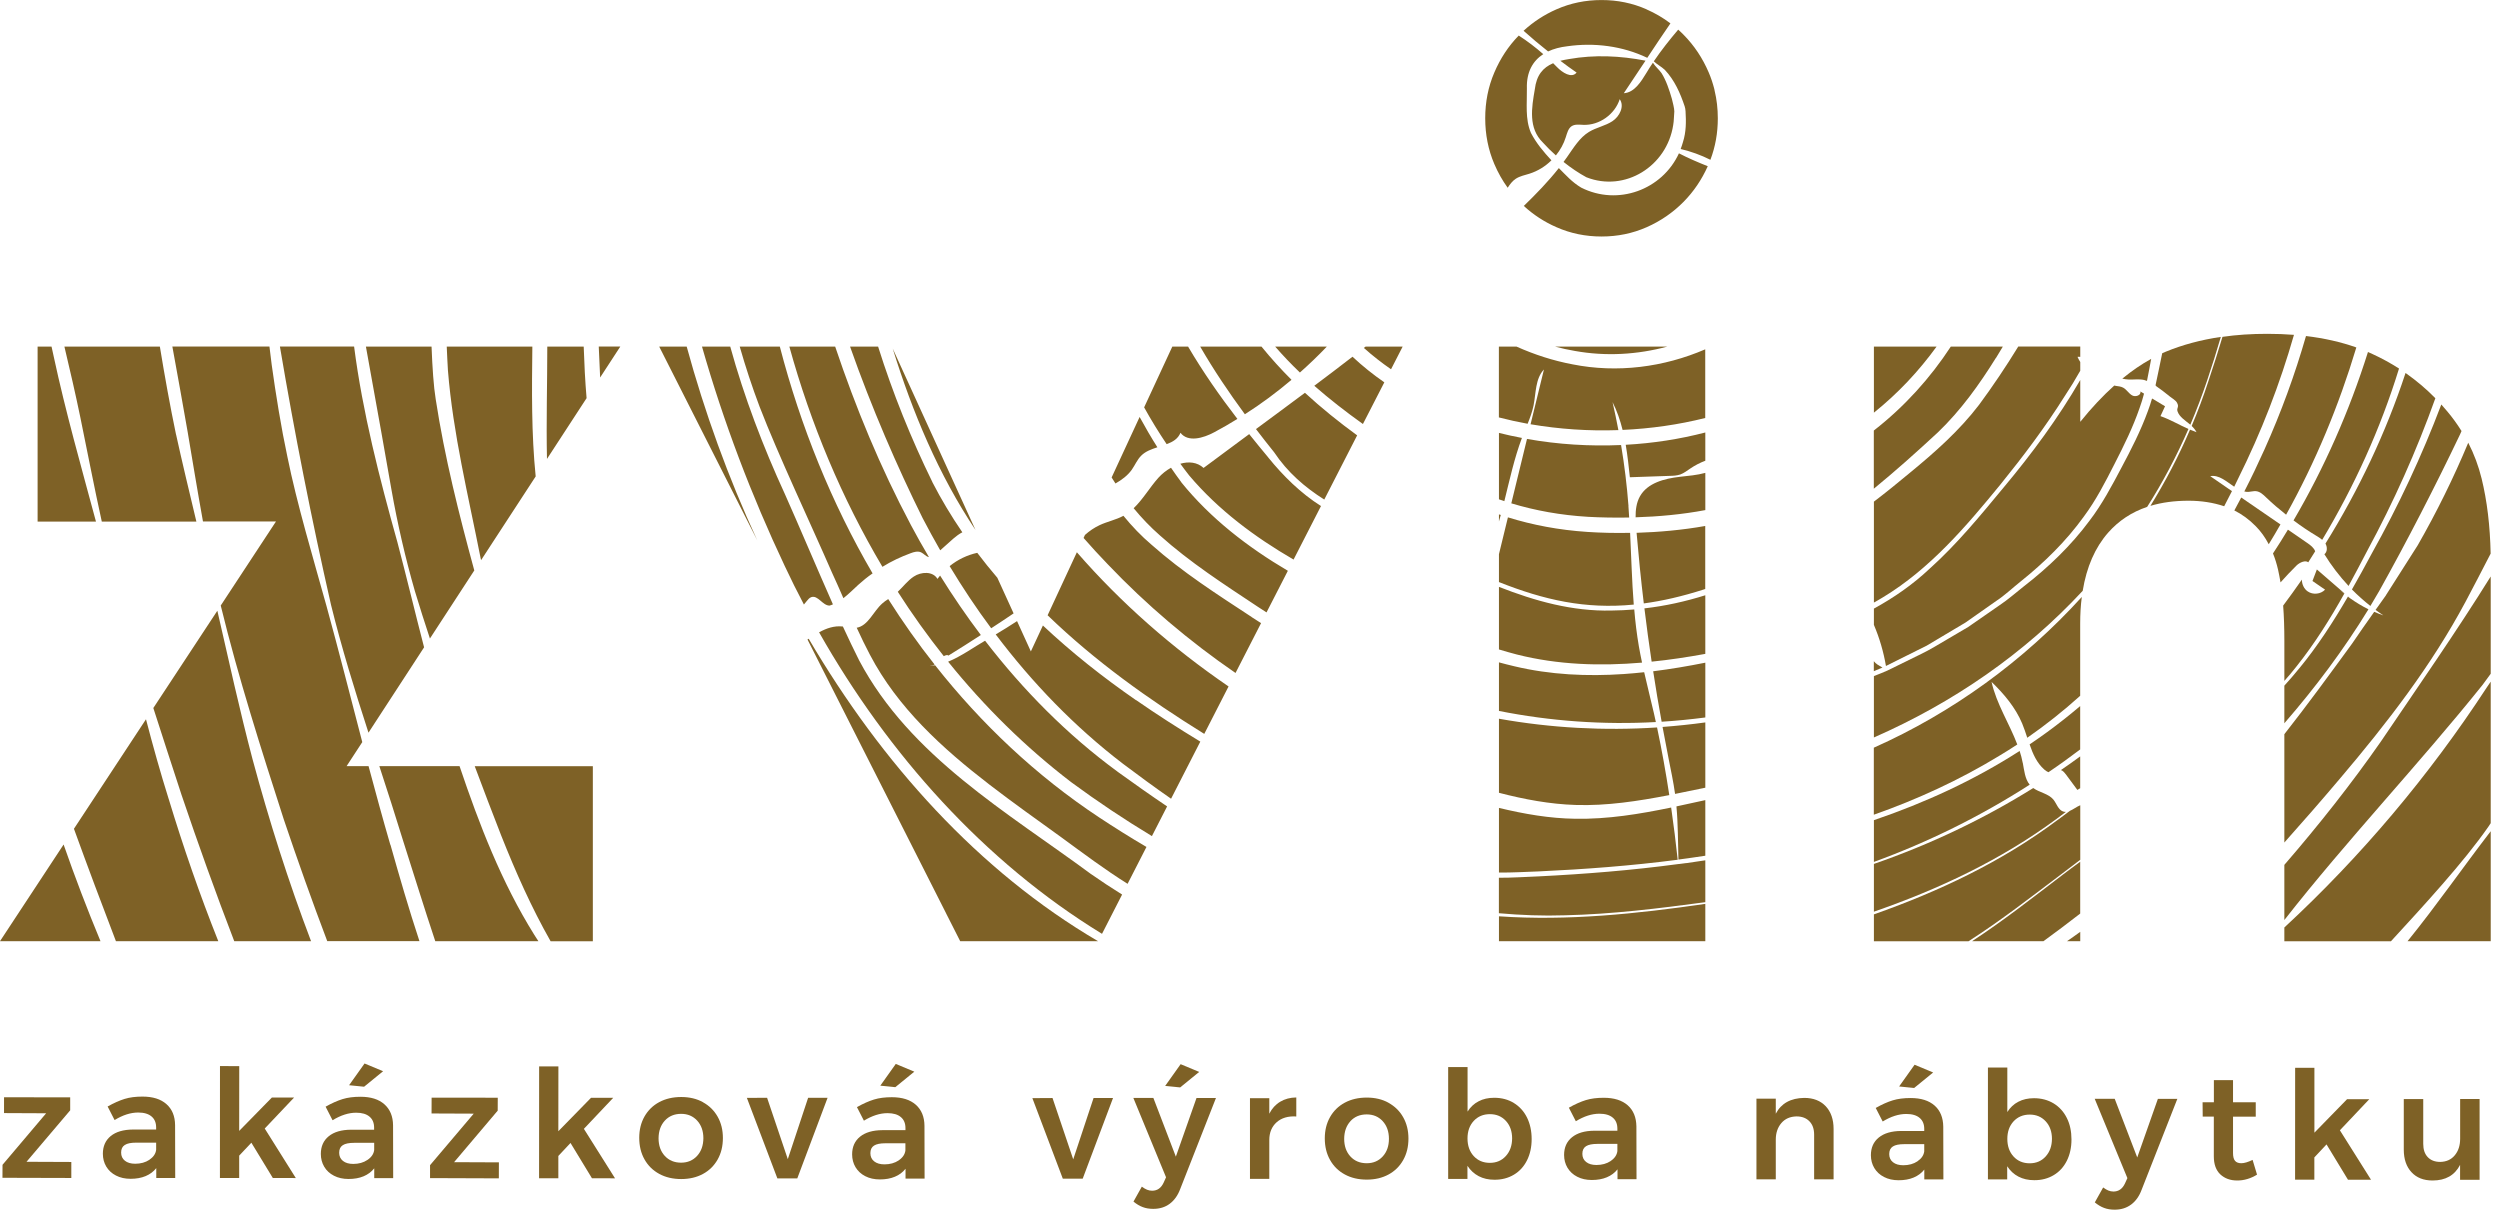 <svg fill="none" height="120" viewBox="0 0 248 120" width="248" xmlns="http://www.w3.org/2000/svg" xmlns:xlink="http://www.w3.org/1999/xlink"><clipPath id="a"><path d="m0 0h247.079v120h-247.079z"/></clipPath><g clip-path="url(#a)" fill="#7e6126"><path d="m52.803 34.38h-8.486c.031.822.075 1.613.118 2.366.504 6.282 2.023 12.427 3.237 18.603.013.075.031.143.05.218l5.417-8.306c-.43-4.252-.38-8.586-.33-12.882m-13.392 19.388c-1.762-6.288-3.455-12.888-4.29-19.388h-7.359c1.451 8.592 3.138 17.128 5.068 25.62 1.058 4.284 2.36 8.492 3.717 12.682l5.516-8.467c-.903-3.48-1.737-6.973-2.652-10.447zm-22.681 25.502c-.822-2.621-1.563-5.267-2.254-7.919l-7.147 10.864c1.351 3.729 2.746 7.446 4.165 11.151h10.155c-1.843-4.626-3.474-9.339-4.918-14.102m21.984 4.539c-.753-2.59-1.463-5.192-2.16-7.801h-2.179l1.556-2.385c-1.177-4.501-2.316-9.015-3.549-13.498-1.289-4.645-2.939-10.148-3.885-14.837-.598-2.789-1.158-6.245-1.55-9.09-.081-.604-.156-1.214-.224-1.818h-9.632c.523 2.839 1.027 5.672 1.525 8.511.436 2.584.971 5.846 1.513 8.847h7.241l-5.479 8.337c1.737 7.135 4.028 14.301 6.257 21.224 1.357 4.022 2.789 8.056 4.308 12.066h9.146c-1.046-3.163-1.974-6.369-2.876-9.563m8.361-7.789c.859 2.304 1.737 4.601 2.627 6.88 1.426 3.592 2.995 7.135 4.9 10.485h4.19v-17.364h-11.723zm5.909 16.729c-3.244-5.199-5.46-10.939-7.415-16.735h-7.957c.803 2.459 1.6 4.931 2.36 7.409 1.058 3.312 2.086 6.649 3.188 9.955h10.229c-.143-.205-.274-.417-.405-.629zm-27.942-17.389c-1.289-4.894-2.372-9.837-3.499-14.762l-6.351 9.65c.921 2.876 1.862 5.747 2.796 8.611 1.65 4.875 3.387 9.725 5.23 14.519h7.621c-2.248-5.909-4.159-11.948-5.796-18.018zm-18.747 8.424-6.313 9.594h9.968c-1.314-3.163-2.534-6.357-3.661-9.594m-.977-48.395c-.068-.33-.143-.666-.218-.996h-1.382v17.364h5.79c-1.457-5.423-3.02-10.908-4.19-16.368zm12.134 7.745c-.604-2.901-1.127-5.815-1.606-8.741h-9.47c.554 2.335 1.096 4.67 1.581 7.023.71 3.443 1.37 6.905 2.129 10.341h9.383c-.704-2.945-1.463-6.12-2.011-8.623m25.751-3.524c-.205-1.252-.33-3.132-.411-5.217h-6.512c1.071 5.933 2.21 12.253 2.54 14.226.592 3.35 1.382 6.786 2.322 10.043.473 1.569.971 3.132 1.488 4.694l4.402-6.755c-1.525-5.603-2.945-11.232-3.829-16.991zm14.687-5.217h-3.617c0 3.717-.112 7.44-.031 11.145l3.929-6.027c-.143-1.7-.23-3.406-.286-5.118m1.494 0c.037 1.027.087 2.048.137 3.069l1.999-3.069z"/><path d="m92.493 47.822c-2.104-4.296-3.929-8.804-5.386-13.442h-2.783c2.148 6.095 4.682 11.929 7.204 17.022.56 1.071 1.139 2.135 1.743 3.188.436-.392.878-.784 1.314-1.171.255-.224.567-.455.878-.616-1.09-1.594-2.086-3.25-2.976-4.981m-15.129-13.442h-3.978c.573 2.005 1.226 3.991 1.967 5.952 1.868 4.844 5.08 11.63 7.185 16.468.349.753.735 1.625 1.133 2.54.511-.399.99-.878 1.469-1.32.455-.411.928-.797 1.426-1.139-4.072-6.979-7.147-14.6-9.202-22.501zm-9.239 0h-2.727l9.725 19.213c-2.883-6.232-5.224-12.713-6.998-19.213zm10.727 26.573.05.106c-.019-.037-.037-.075-.05-.106zm-.978-11.923c-2.173-4.726-4.041-9.619-5.429-14.65h-2.802c2.136 7.484 4.906 14.78 8.212 21.772.604 1.283 1.233 2.559 1.899 3.817.093-.112.187-.23.28-.342.125-.156.262-.324.455-.392.654-.224 1.115.841 1.806.841.118-.031.23-.075.336-.124-1.662-3.754-3.387-7.851-4.757-10.921zm12.477 3.02c-3.007-5.666-5.454-11.593-7.496-17.669h-4.545c2.111 7.652 5.205 15.054 9.233 21.847.884-.548 1.83-.996 2.802-1.351.33-.125.704-.23 1.027-.087.28.124.479.423.784.473-.629-1.058-1.227-2.129-1.806-3.213zm-1.787-17.47c1.967 6.332 4.551 12.514 8.212 17.993zm10.366 22.719c-.685-.803-1.345-1.619-1.98-2.459-.996.218-1.942.672-2.74 1.32 1.276 2.117 2.646 4.184 4.122 6.164.747-.486 1.482-.971 2.223-1.476l-1.619-3.549zm7.901-2.515-2.902 6.251c4.695 4.539 9.999 8.33 15.54 11.767l2.41-4.707c-5.535-3.785-10.64-8.243-15.048-13.311zm5.871 14.675c-3.232-2.235-6.351-4.694-9.24-7.409l-1.195 2.571-1.37-3.007c-.697.455-1.401.896-2.117 1.32 3.636 4.819 7.845 9.177 12.633 12.838 1.563 1.177 3.15 2.341 4.763 3.462l2.901-5.666c-2.16-1.314-4.29-2.671-6.375-4.122m11.462-8.243c-3.412-2.241-6.843-4.427-9.918-7.16-1.021-.865-1.949-1.837-2.796-2.876-.747.405-1.6.567-2.366.928-.529.249-1.014.579-1.45.971l-.137.299c.766.878 1.563 1.743 2.397 2.609 3.841 4.035 8.1 7.639 12.676 10.784l2.534-4.944c-.318-.199-.629-.405-.94-.604m-11.101-19.861-2.783 6.014c.124.199.255.398.38.598.628-.361 1.201-.778 1.618-1.363.324-.461.542-1.009.941-1.401.417-.423 1.008-.635 1.6-.828-.623-.984-1.208-1.986-1.762-3.007m4.134 6.469c-.349-.467-.691-.946-1.021-1.432-.474.262-.903.61-1.252.996-.859.959-1.531 2.142-2.453 3.02.791.959 1.65 1.862 2.603 2.696 2.982 2.677 6.394 4.875 9.731 7.091.28.181.566.361.847.548l2.116-4.128c-3.947-2.329-7.658-5.174-10.571-8.779m9.314-13.461c.766.884 1.581 1.737 2.453 2.571.928-.822 1.818-1.675 2.671-2.571h-5.13zm-1.364 0h-6.076c1.338 2.316 2.845 4.551 4.433 6.712 1.612-1.027 3.156-2.173 4.626-3.418-1.046-1.046-2.043-2.142-2.976-3.293m4.308 4.582c-.909.679-1.824 1.357-2.733 2.03-.71.523-1.414 1.046-2.123 1.569.591.778 1.189 1.538 1.799 2.297 1.332 1.992 3.051 3.48 4.975 4.694l3.262-6.369c-1.787-1.301-3.536-2.708-5.186-4.227m6.02-4.576c-.056.043-.112.087-.168.131.853.76 1.756 1.469 2.696 2.117l1.152-2.248h-3.674zm-1.295 1.002c-1.251.971-2.521 1.93-3.791 2.883 1.488 1.301 3.094 2.559 4.825 3.792l2.123-4.134c-1.115-.772-2.167-1.613-3.157-2.54zm-8.361 9.987c-.635-.76-1.264-1.532-1.887-2.31-1.506 1.115-3.013 2.235-4.526 3.356-.635-.585-1.482-.654-2.304-.417.281.392.579.778.878 1.164 2.895 3.424 6.506 6.108 10.354 8.343l2.721-5.311c-2.005-1.264-3.748-2.982-5.236-4.819m-7.957-10.995h-1.557l-2.795 6.027c.691 1.245 1.438 2.466 2.235 3.648.61-.224 1.127-.529 1.37-1.127.747.971 2.266.529 3.343-.05.785-.417 1.55-.859 2.304-1.326-1.762-2.291-3.425-4.676-4.894-7.179m-7.004 42.163c-4.981-3.648-9.352-8.075-13.131-12.981-.025.013-.043.025-.068.037-.978.56-2.304 1.513-3.599 2.042 3.592 4.452 7.671 8.486 12.228 11.966 2.571 1.893 5.242 3.68 7.988 5.336l1.507-2.945c-1.663-1.121-3.3-2.279-4.931-3.455m-17.589-19.444c-.093.106-.181.218-.262.33-.442-.778-1.619-.722-2.353-.23-.61.405-1.052 1.009-1.581 1.507 1.413 2.21 2.939 4.34 4.564 6.388.143-.081.361-.168.455-.056 1.077-.666 2.154-1.345 3.219-2.042-1.438-1.905-2.783-3.873-4.041-5.896zm14.98 29.617c-8.306-6.139-17.962-11.674-23.011-21.206-.51-1.009-1.052-2.154-1.613-3.362-.006 0-.025 0-.031 0-.828-.087-1.594.174-2.329.579 6.842 12.072 16.381 22.762 28.067 29.91l1.993-3.897c-1.04-.647-2.067-1.32-3.07-2.023"/><path d="m113.731 84.014-1.874 3.661c-2.254-1.413-4.377-3.007-6.538-4.588-2.415-1.743-4.837-3.462-7.184-5.267-4.638-3.574-9.09-7.608-11.848-12.888-.411-.772-.853-1.687-1.301-2.659 1.145-.205 1.644-1.625 2.534-2.409.181-.168.386-.305.592-.436 1.426 2.248 2.957 4.42 4.601 6.5-.124.056-.268.081-.498.081.181.013.361.013.548-.012 4.582 5.809 10.005 10.939 16.256 15.079 1.544 1.021 3.113 2.005 4.707 2.939"/><path d="m108.917 93.365h-13.666l-1.395-2.752s0 0 0-.006l-13.753-27.17c.037-.025.081-.05.118-.075 7.241 12.34 16.841 23.043 28.702 30.003"/><path d="m161.272 44.124c.181 1.065.299 2.148.411 3.219 1.326-.05 2.646-.093 3.972-.137.343-.006.697-.025 1.027-.137.362-.131.673-.374.997-.592.467-.318.965-.573 1.488-.772v-2.802c-2.528.66-5.187 1.071-7.895 1.22zm-5.28-7.982c-1.923-.361-3.779-.965-5.559-1.762h-1.744v7.029c.94.243 1.893.455 2.852.629.236-.585.454-1.177.585-1.799.249-1.239.168-2.671 1.034-3.586-.442 1.812-.885 3.623-1.327 5.435 2.858.486 5.791.685 8.711.579-.175-.928-.368-1.862-.579-2.777.448.884.759 1.806.996 2.758 2.783-.124 5.547-.517 8.199-1.183v-6.811c-4.121 1.774-8.716 2.378-13.174 1.488m-7.29 14.886v.704c.062-.218.124-.43.18-.647-.062-.019-.124-.037-.18-.056zm0-8.075v6.581c.18.062.354.124.535.18.523-2.111.984-4.24 1.743-6.27-.766-.143-1.525-.311-2.278-.498m13.877 21.156c-.205-1.208-.355-2.422-.454-3.642-.747.062-1.501.1-2.26.106-3.879.093-7.577-.94-11.163-2.347v6.207c.591.18 1.189.349 1.786.504 4.066 1.027 8.25 1.158 12.409.803-.112-.542-.224-1.083-.318-1.631zm-1.027-13.909c-.156-2.023-.398-4.041-.735-6.045-3.1.137-6.251-.056-9.332-.604-.517 2.129-1.04 4.259-1.557 6.388 2.378.716 4.887 1.177 7.633 1.339 1.258.069 2.627.093 4.059.069-.018-.38-.049-.76-.074-1.139m.168 2.659c-1.507.031-2.939-.006-4.252-.093-2.821-.187-5.417-.685-7.87-1.444-.299 1.22-.592 2.441-.89 3.655v2.764c4.488 1.781 8.56 2.702 13.373 2.235-.187-2.36-.243-4.738-.361-7.11m1.419 7.49c.212 1.762.455 3.524.716 5.28 1.781-.18 3.555-.448 5.324-.772v-5.815c-1.962.616-3.973 1.065-6.04 1.301m-.778-7.502c.199 2.335.436 4.676.716 7.011 1.849-.249 3.81-.697 5.946-1.382.05-.019.1-.031.149-.05v-6.251c-2.26.405-4.601.61-6.817.679m1.725 17.9c-.312-1.363-.66-2.715-.966-4.072-.672.075-1.344.131-2.017.18-3.617.249-7.309.081-10.87-.772-.511-.118-1.015-.249-1.519-.386v4.819c5.117 1.021 10.366 1.388 15.565 1.102-.063-.293-.125-.579-.193-.872zm.311 1.407c-5.242.342-10.522.056-15.683-.865v7.347c2.515.654 5.086 1.133 7.614 1.208 3.088.1 6.182-.38 9.283-.978-.343-2.248-.741-4.489-1.214-6.712zm1.401 7.944c-3.132.647-6.282 1.17-9.507 1.114-2.541-.031-5.081-.473-7.577-1.077v6.413c1.307.013 2.608-.069 3.916-.112 4.588-.212 9.214-.56 13.815-1.158-.187-1.725-.398-3.449-.647-5.168m.523-.118c.162 1.75.143 3.511.199 5.267.89-.118 1.774-.243 2.665-.38v-5.516c-.953.212-1.906.423-2.864.623m-17.607 10.902v2.472h20.471v-3.704c-6.78.984-13.642 1.706-20.471 1.233zm18.578-5.28c-.255.031-.504.069-.76.1-.012 0-.031 0-.043 0-4.595.616-9.221.99-13.841 1.22-1.307.05-2.627.143-3.941.137v3.518c2.179.193 4.365.28 6.563.205 4.657-.106 9.289-.679 13.915-1.301v-4.153c-.629.1-1.258.193-1.893.28m-2.347-13.498c.193 1.046.392 2.092.597 3.132.231 1.164.48 2.329.642 3.499 1.002-.199 2.004-.405 3.001-.616v-6.475c-1.407.193-2.821.342-4.24.448m-.934-5.529c.255 1.675.535 3.343.84 5.012 1.451-.093 2.902-.237 4.334-.423v-5.435c-1.713.343-3.437.635-5.174.853m2.621-19.288c-1.501.174-3.182.598-3.935 1.936-.349.629-.436 1.345-.429 2.079 2.26-.069 4.638-.286 6.917-.716v-3.692c-.816.224-1.706.299-2.553.392zm-12.346-12.919c.647.174 1.301.318 1.961.43 3.076.554 6.195.367 9.165-.43zm9.071-33.459c-1.401-.616-2.883-.921-4.47-.921-1.588 0-3.07.305-4.47.921-1.215.535-2.304 1.245-3.263 2.129.791.71 1.6 1.388 2.434 2.048.555-.262 1.196-.43 1.893-.511 2.684-.386 5.492-.031 7.945 1.146.759-1.146 1.519-2.291 2.297-3.418-.728-.554-1.519-1.015-2.372-1.388m2.515 8.872c-.249-.859-.56-1.812-1.027-2.553-.237-.336-.623-.654-.853-1.027-.224.318-.43.647-.629.984-.554.909-1.208 1.974-2.26 2.042.648-.971 1.295-1.949 1.949-2.926.068-.1.137-.205.205-.305-2.515-.486-5.055-.604-7.571-.162-.311.05-.603.106-.877.174.529.405 1.064.791 1.612 1.17-.492.604-1.413.006-1.949-.548-.124-.131-.255-.255-.379-.38-1.009.43-1.65 1.177-1.818 2.59-.318 1.843-.66 3.848.803 5.28.392.436.828.872 1.289 1.276.435-.535.778-1.152.983-1.812.131-.405.237-.859.579-1.089.336-.218.778-.143 1.177-.131 1.563.056 3.107-1.034 3.592-2.546.498.697-.012 1.718-.728 2.185-.71.467-1.588.616-2.316 1.058-.94.573-1.526 1.569-2.161 2.472-.124.174-.242.342-.367.51.735.585 1.513 1.114 2.266 1.519 3.829 1.507 7.982-1.089 8.611-5.174.081-.417.068-.959.112-1.363 0-.293-.156-.896-.243-1.245zm4.234-.847c0-.037-.013-.081-.025-.125-.143-.56-.324-1.108-.554-1.644-.61-1.42-1.432-2.665-2.491-3.736-.174-.181-.354-.349-.535-.511-.853 1.009-1.681 2.048-2.422 3.144.343.324.729.511 1.096.847.965 1.027 1.525 2.297 1.967 3.617.031.087.087.33.087.486.063 1.052.063 2.067-.261 3.076-.069.23-.137.455-.224.672 1.021.243 2.011.598 2.951 1.071.492-1.295.735-2.665.735-4.115 0-.959-.106-1.88-.324-2.777m-3.53 6.245c-1.663 3.623-6.058 5.248-9.7 3.406-.916-.542-1.544-1.27-2.217-1.936-1.058 1.339-2.247 2.565-3.474 3.754.953.878 2.03 1.581 3.244 2.111 1.394.616 2.882.921 4.47.921s3.069-.305 4.47-.921c1.395-.616 2.615-1.457 3.674-2.528 1.002-1.021 1.793-2.192 2.39-3.524-.971-.386-1.93-.797-2.857-1.276m-14.681-2.023c-.598-1.388-.38-2.945-.405-4.42-.05-1.606.573-2.721 1.625-3.399-.766-.672-1.581-1.295-2.434-1.843-1.028 1.052-1.831 2.279-2.422 3.667-.61 1.42-.903 2.932-.903 4.539s.299 3.125.903 4.539c.361.847.803 1.631 1.326 2.353.224-.349.473-.679.809-.897.405-.262.891-.355 1.351-.498.822-.262 1.563-.716 2.179-1.326-.765-.828-1.5-1.694-2.029-2.715z"/><path d="m222.641 48.756c.137.031.28.05.43.037.242-.013.485-.093.728-.069.398.043.716.342 1.002.623.629.604 1.295 1.171 1.98 1.712 2.914-5.23 5.23-10.808 6.967-16.592-1.525-.542-3.188-.915-4.993-1.133-1.09 3.792-2.459 7.558-4.122 11.257-.629 1.401-1.295 2.796-1.998 4.165"/><path d="m213.87 38.29c.473.33.934.679 1.382 1.046.205.162.573.374.697.598.268.467-.062.51.063.878.186.554.772.903 1.27 1.32.61-1.438 1.17-2.92 1.681-4.433.473-1.407.921-2.833 1.344-4.277-1.986.293-3.804.784-5.454 1.463-.124.05-.242.1-.361.156-.23 1.052-.423 2.129-.666 3.194.019.012.038.025.056.037"/><path d="m212.687 37.692c.1.025.2.056.293.093.149-.722.28-1.457.417-2.185-.959.529-1.911 1.177-2.864 1.961.206.05.417.075.629.087.511.025 1.027-.069 1.525.043z"/><path d="m229.753 53.133c.211.125.423.262.61.417 3.2-5.342 5.79-11.045 7.62-16.991-.828-.529-1.699-1.009-2.608-1.426-.156-.075-.318-.143-.473-.212-1.868 5.927-4.346 11.512-7.384 16.704.722.542 1.469 1.052 2.241 1.513"/><path d="m191.077 64.078c1.189-.71 2.702-1.606 3.891-2.316.455-.318 2.603-1.837 3.094-2.173.729-.467 1.688-1.351 2.36-1.886 2.341-1.868 4.545-4.022 6.301-6.469 1.208-1.625 2.123-3.412 3.044-5.224.928-1.812 1.825-3.63 2.478-5.529.175-.473.318-.953.442-1.432-.118-.075-.242-.143-.361-.218.1.386-.498.585-.828.386-.342-.199-.541-.585-.89-.766-.224-.118-.48-.137-.729-.174-.043-.012-.099-.012-.143-.031-1.133 1.015-2.26 2.216-3.374 3.599v-4.153c-2.173 3.76-4.788 7.303-7.596 10.659-2.316 2.796-4.626 5.622-7.34 8.056-1.681 1.588-3.556 2.883-5.535 3.966v1.613c.554 1.301.958 2.677 1.195 4.078.94-.467 3.113-1.55 3.991-1.992"/><path d="m197.999 35.513c.23-.373.46-.753.684-1.133h-5.161c-2.042 3.125-4.582 5.946-7.639 8.33v5.771c2.198-1.799 4.314-3.698 6.369-5.603 2.26-2.173 4.078-4.701 5.74-7.372"/><path d="m192.11 34.38h-6.219v6.556c2.384-1.911 4.457-4.122 6.219-6.556z"/><path d="m198.43 48.077c2.279-2.814 4.464-5.715 6.388-8.779.554-.834 1.071-1.675 1.544-2.522v-.865c-.106-.162-.193-.336-.274-.511.093-.012.18-.012.274 0v-1.021h-6.152c-1.214 1.986-2.509 3.91-3.891 5.784-1.955 2.559-4.383 4.707-6.842 6.724-1.171.978-2.36 1.942-3.586 2.876v10.011c.305-.174.61-.343.909-.529 4.632-2.802 8.212-6.986 11.63-11.169z"/><path d="m226.609 67.546c.417-.473.834-.953 1.22-1.457 1.793-2.254 3.318-4.682 4.719-7.191-.168-.137-.33-.274-.485-.417l.498.405s.012-.013.012-.025c-.915-.791-1.824-1.581-2.739-2.372-.144.38-.287.766-.436 1.146.417.286.834.573 1.251.859-.436.455-1.208.535-1.724.174-.374-.255-.579-.716-.579-1.171-.604.872-1.221 1.731-1.856 2.578.081 1.065.119 2.235.119 3.518v3.96z"/><path d="m236.687 59.054c-.342.486-.691.965-1.033 1.451.255.187.51.367.772.542-.305-.106-.604-.224-.903-.355-.741 1.046-1.476 2.092-2.192 3.15-2.21 3.026-4.414 6.052-6.724 8.99v10.746c1.881-2.111 3.736-4.234 5.554-6.388 4.626-5.454 9.034-11.151 12.427-17.508.816-1.544 1.65-3.138 2.484-4.763-.056-2.764-.355-5.242-.896-7.446-.305-1.245-.747-2.428-1.326-3.555-1.457 3.493-3.132 6.892-5.012 10.173l-3.151 4.95z"/><path d="m232.922 59.16v.012l.155.131s.025.019.038.025c-.063-.056-.125-.112-.193-.168z"/><path d="m228.083 66.301c-.473.592-.971 1.158-1.476 1.718v3.729c3.07-3.536 5.89-7.297 8.343-11.306-.641-.318-1.257-.691-1.836-1.108.025.025.049.044.074.069l-.112-.093c-.056-.044-.112-.081-.162-.124-1.444 2.484-3.007 4.906-4.831 7.122"/><path d="m233.312 58.474c.573.585 1.183 1.127 1.831 1.637.299-.492.591-.984.878-1.488 2.745-4.918 5.591-10.447 8.006-15.509.05-.118.106-.236.156-.355-.417-.672-.884-1.32-1.407-1.942-.193-.237-.398-.467-.598-.691-1.93 5.105-4.252 10.049-6.892 14.768-.641 1.195-1.295 2.397-1.974 3.58z"/><path d="m230.58 54.982c.691 1.127 1.501 2.179 2.397 3.144.629-1.152 1.245-2.316 1.849-3.48 2.621-4.844 4.894-9.918 6.762-15.142-.909-.928-1.899-1.762-2.958-2.503-1.955 5.946-4.651 11.618-7.944 16.922.193.336.199.822-.106 1.058z"/><path d="m228.979 55.779c.237-.361.461-.722.685-1.089-.124-.355-.467-.61-.784-.828-.641-.442-1.276-.878-1.918-1.32-.473.797-.971 1.581-1.482 2.36.206.504.374 1.046.505 1.619.087.392.168.809.243 1.252.51-.573 1.039-1.133 1.587-1.675.318-.311.903-.56 1.171-.311"/><path d="m219.249 47.237c.872-.168 1.607.529 2.385 1.046.137-.274.268-.548.398-.822 2.298-4.613 4.141-9.383 5.529-14.245-.853-.069-1.737-.1-2.646-.1-1.556 0-3.044.093-4.445.299-.436 1.463-.897 2.908-1.376 4.333-.492 1.525-1.059 3.032-1.681 4.508.199.187.367.386.479.616-.212-.075-.429-.156-.641-.249-1.121 2.621-2.441 5.143-3.929 7.558 1.133-.342 2.397-.51 3.786-.51 1.251 0 2.428.18 3.53.548.261-.498.523-.996.772-1.5-.722-.492-1.438-.99-2.161-1.488"/><path d="m185.883 74.164v6.656c4.314-1.519 8.498-3.443 12.458-5.853.598-.361 1.189-.728 1.774-1.114-.79-2.092-2.067-4.022-2.552-6.207 1.239 1.195 2.372 2.54 3.038 4.128.187.455.349.934.504 1.413 1.837-1.276 3.593-2.671 5.249-4.165v-7.154c0-.934.05-1.818.162-2.652-5.765 6.351-12.844 11.487-20.633 14.955"/><path d="m201.336 73.84c.324.953.723 1.855 1.463 2.503.119.106.262.199.405.262 1.071-.722 2.123-1.482 3.15-2.26v-4.302c-.516.436-1.039.865-1.568 1.282-1.121.89-2.273 1.731-3.456 2.522"/><path d="m226.229 52.031c-1.301-.89-2.596-1.781-3.898-2.677-.224.43-.454.859-.685 1.283.766.38 1.476.903 2.124 1.563.504.51.933 1.108 1.288 1.787.399-.647.785-1.295 1.158-1.955"/><path d="m247.08 93.365v-10.908c-2.783 3.611-5.38 7.372-8.25 10.908z"/><path d="m226.607 85.794v5.473c6.233-7.963 13.386-15.49 19.675-23.341.274-.361.535-.716.797-1.09v-9.65c-3.456 5.554-7.229 10.952-10.884 16.356-2.913 4.184-6.188 8.324-9.588 12.253z"/><path d="m226.607 92.008v1.363h10.578c3.201-3.487 7.198-7.814 9.663-11.363.075-.118.156-.23.231-.349v-14.04c-.137.199-.274.399-.405.598-5.697 8.723-12.452 16.742-20.067 23.79z"/><path d="m204.904 76.779c.393.529.785 1.052 1.171 1.581.093-.05.187-.112.28-.168v-3.157c-.629.467-1.27.915-1.917 1.357.18.044.336.224.46.386"/><path d="m200.652 75.671c-.074-.405-.18-.797-.305-1.177-4.507 2.901-9.395 5.143-14.456 6.867v4.14c5.404-1.967 10.596-4.539 15.453-7.658-.474-.579-.542-1.426-.685-2.173"/><path d="m206.361 93.365v-.928c-.436.318-.872.629-1.314.928z"/><path d="m204.948 80.534c-.099.012-.199 0-.298-.037-.48-.174-.629-.772-.947-1.171-.498-.604-1.376-.697-2.005-1.152-4.887 3.045-10.173 5.579-15.807 7.527v4.738c6.406-2.223 12.557-5.105 18.08-9.177.33-.237.654-.486.984-.735"/><path d="m206.605 58.605c.386-2.372 1.226-4.29 2.527-5.771 1.04-1.177 2.323-2.03 3.867-2.553 1.544-2.428 2.907-5.006 4.096-7.726-.915-.405-1.824-.946-2.776-1.276.149-.324.305-.654.454-.978-.43-.255-.859-.51-1.289-.772-.124.423-.261.847-.417 1.258-.71 1.955-1.656 3.798-2.615 5.597-.952 1.806-1.93 3.648-3.175 5.274-1.83 2.472-4.084 4.626-6.494 6.494-.691.548-1.681 1.401-2.409 1.874-.492.336-2.696 1.88-3.132 2.173-.398.237-1.55.915-1.967 1.158-.754.442-1.874 1.127-2.646 1.494-.53.255-2.945 1.444-3.412 1.675-.274.131-.828.342-1.326.542v6.089c7.863-3.449 14.942-8.324 20.72-14.556"/><path d="m185.883 65.591v.99c.299-.125.591-.249.859-.361-.392-.224-.648-.355-.859-.629z"/><path d="m195.647 93.365h7.066c1.233-.896 2.441-1.806 3.643-2.739v-5.143c-.586.423-1.158.859-1.737 1.295-2.939 2.241-5.872 4.551-8.978 6.581"/><path d="m204.052 81.386c-5.535 4.134-11.724 7.048-18.161 9.32v2.665h9.388c3.207-2.048 6.226-4.408 9.265-6.699.604-.467 1.208-.928 1.818-1.382v-5.41c-.355.143-.691.417-1.04.56-.417.324-.841.635-1.27.946z"/><path d="m166.477 85.72c.031.218.049.448.068.666-.012-.218-.025-.448-.025-.672-.012 0-.031 0-.043 0"/><path d="m166.837 89.331c-.087-.984-.186-1.961-.292-2.939.05.984.124 1.961.292 2.939z"/><path d="m.399 110.418 4.178.019-4.327 5.111-.006 1.289 6.83.019v-1.588l-4.445-.019 4.333-5.105v-1.289l-6.562-.006z"/><path d="m14.824 115.044c.392-.261.616-.591.666-.977v-.716h-1.986c-.51 0-.884.074-1.127.23s-.361.405-.361.753c0 .343.124.611.373.81.249.199.592.299 1.021.299.548 0 1.021-.131 1.413-.393m.679 1.8v-.972c-.274.349-.629.611-1.058.791-.43.181-.928.268-1.488.268-.548 0-1.034-.106-1.451-.324-.417-.212-.735-.51-.965-.89-.224-.38-.336-.803-.336-1.27 0-.747.262-1.333.778-1.756.517-.423 1.258-.641 2.21-.648h2.297v-.205c0-.467-.149-.834-.455-1.09-.305-.261-.747-.392-1.326-.392-.747 0-1.525.249-2.341.747l-.691-1.345c.616-.348 1.183-.597 1.687-.753s1.096-.23 1.774-.23c1.021 0 1.812.249 2.372.747.567.498.853 1.195.859 2.092l.013 5.236h-1.88z"/><path d="m27.064 116.856-2.129-3.499-1.208 1.282v2.217h-1.911l.006-11.101 1.911.006-.006 6.425 3.244-3.312h2.204l-2.914 3.076 3.082 4.912z"/><path d="m36.167 105.5 1.837.765-1.886 1.538-1.488-.149 1.532-2.154zm.286 9.563c.392-.262.616-.592.666-.978v-.716h-1.986c-.511 0-.884.075-1.127.231-.243.155-.361.404-.361.753 0 .336.125.61.374.809.249.2.592.299 1.021.299.548 0 1.021-.131 1.413-.398zm.672 1.805v-.971c-.274.349-.629.61-1.058.791-.43.18-.928.267-1.488.267-.548 0-1.034-.105-1.451-.323-.417-.212-.741-.511-.965-.891-.224-.379-.336-.803-.336-1.27 0-.747.262-1.332.784-1.756.517-.423 1.258-.641 2.204-.647h2.297v-.206c0-.466-.149-.834-.455-1.089-.305-.262-.747-.392-1.326-.392-.747 0-1.525.249-2.341.747l-.691-1.345c.616-.349 1.183-.598 1.687-.753.504-.156 1.096-.231 1.774-.231 1.021 0 1.812.249 2.372.747s.853 1.196.859 2.092l.012 5.236h-1.88z"/><path d="m42.816 108.887 6.562.006-.006 1.283-4.327 5.111 4.445.019-.006 1.587-6.824-.025v-1.282l4.333-5.112-4.184-.018z"/><path d="m58.724 116.887-2.129-3.505-1.208 1.289v2.21h-1.911l.006-11.095h1.911l-.006 6.432 3.244-3.319h2.204l-2.914 3.082 3.088 4.906z"/><path d="m65.952 111.165c-.411.448-.616 1.034-.623 1.75 0 .716.205 1.301.616 1.749s.953.673 1.619.673c.647 0 1.177-.225 1.588-.673s.616-1.033.623-1.749c0-.716-.205-1.302-.616-1.75s-.94-.672-1.588-.672c-.666 0-1.208.224-1.619.672zm3.779-1.824c.623.342 1.108.816 1.457 1.432.349.616.523 1.32.523 2.117 0 .809-.174 1.519-.523 2.135-.349.617-.834 1.096-1.457 1.432-.623.337-1.339.505-2.154.505-.822 0-1.55-.168-2.179-.511-.629-.342-1.114-.816-1.463-1.438-.349-.617-.523-1.332-.523-2.142 0-.797.174-1.5.523-2.117.349-.61.834-1.089 1.463-1.425.629-.337 1.357-.505 2.179-.505.816 0 1.532.168 2.154.511"/><path d="m74.09 108.911 2.005-.012 2.055 6.089 2.017-6.089h1.93l-3.007 8h-1.974z"/><path d="m88.864 105.543 1.837.766-1.886 1.538-1.488-.149 1.532-2.155zm.286 9.564c.392-.262.616-.592.666-.978v-.716h-1.986c-.511 0-.884.075-1.127.23-.243.156-.361.405-.361.754 0 .342.125.61.374.809s.592.299 1.021.299c.548 0 1.021-.131 1.413-.392m.679 1.799v-.971c-.274.349-.629.616-1.058.791-.43.18-.928.267-1.488.267-.548 0-1.034-.106-1.451-.323-.417-.212-.735-.511-.965-.891-.224-.38-.336-.803-.336-1.27 0-.747.262-1.332.784-1.756.523-.423 1.258-.641 2.21-.647h2.297v-.206c0-.467-.149-.834-.455-1.089-.305-.262-.747-.392-1.326-.392-.747 0-1.525.249-2.341.747l-.691-1.345c.616-.349 1.183-.598 1.687-.753.504-.156 1.096-.231 1.774-.231 1.021 0 1.812.249 2.378.747.56.498.853 1.196.859 2.092l.012 5.236h-1.88z"/><path d="m102.411 108.936 1.999-.012 2.054 6.083 2.017-6.083h1.931l-3.008 8h-1.973z"/><path d="m117.123 105.568 1.837.766-1.887 1.538-1.488-.149 1.532-2.155zm-1.096 13.853c-.454.336-.996.498-1.625.498-.386 0-.728-.056-1.039-.174-.312-.112-.617-.299-.922-.548l.828-1.482c.187.137.355.243.517.305.162.063.324.1.498.1.523 0 .903-.268 1.152-.809l.236-.523-3.243-7.87h1.986l2.229 5.821 2.048-5.815h1.93l-3.536 9.003c-.243.66-.598 1.152-1.052 1.488"/><path d="m126.998 109.291c.454-.274.99-.417 1.594-.423v1.886c-.816-.05-1.463.143-1.949.573-.486.436-.728 1.021-.728 1.756v3.86h-1.918v-8.001h1.918v1.538c.261-.517.622-.915 1.083-1.189z"/><path d="m133.965 111.221c-.411.449-.616 1.034-.622 1.75 0 .716.205 1.301.616 1.749.411.449.953.673 1.619.673.647 0 1.177-.224 1.588-.673.41-.448.616-1.033.616-1.749s-.206-1.301-.616-1.75c-.411-.448-.941-.672-1.588-.672-.666 0-1.208.224-1.619.672m3.779-1.824c.623.343 1.109.816 1.457 1.432.349.616.523 1.32.523 2.117 0 .809-.174 1.519-.523 2.135-.348.617-.834 1.096-1.457 1.432-.622.337-1.338.505-2.154.505-.822 0-1.55-.168-2.179-.511-.629-.342-1.114-.815-1.463-1.438-.349-.616-.523-1.332-.523-2.142 0-.797.174-1.5.523-2.117.349-.61.834-1.089 1.463-1.425.629-.337 1.357-.505 2.179-.505.816 0 1.532.168 2.154.511"/><path d="m149.381 114.677c.411-.455.616-1.034.622-1.744 0-.709-.205-1.288-.616-1.737-.411-.448-.94-.672-1.588-.672-.653 0-1.189.224-1.606.672-.411.449-.616 1.028-.616 1.737 0 .716.205 1.302.616 1.75s.947.672 1.6.672c.648 0 1.177-.224 1.588-.678zm.791-5.261c.56.342 1.002.828 1.307 1.444.305.617.461 1.333.461 2.136 0 .797-.156 1.5-.461 2.11s-.735 1.084-1.295 1.42-1.208.51-1.942.504c-.586 0-1.109-.118-1.557-.355-.448-.236-.822-.579-1.114-1.027v1.301h-1.912v-11.095h1.924v4.415c.28-.449.648-.791 1.096-1.021.448-.237.965-.349 1.55-.349.735 0 1.382.174 1.949.517"/><path d="m159.778 115.169c.392-.262.616-.592.666-.978v-.716h-1.986c-.511 0-.884.075-1.127.23-.243.156-.361.405-.361.754 0 .342.124.61.374.809.249.199.591.299 1.021.299.547 0 1.021-.131 1.413-.392m.679 1.793v-.971c-.274.348-.629.61-1.059.79-.429.181-.928.268-1.488.268-.548 0-1.033-.106-1.451-.324-.417-.211-.734-.51-.965-.89-.224-.38-.336-.803-.336-1.27 0-.747.262-1.333.785-1.756s1.257-.641 2.204-.647h2.297v-.206c0-.467-.149-.834-.454-1.089-.305-.262-.748-.393-1.327-.393-.747 0-1.525.249-2.341.747l-.691-1.344c.617-.349 1.183-.598 1.688-.754.504-.155 1.095-.23 1.774-.23 1.021 0 1.812.249 2.378.747.561.498.847 1.195.86 2.092l.012 5.236h-1.88z"/><path d="m181.114 109.74c.517.554.778 1.307.778 2.254v4.993h-1.93v-4.427c0-.56-.149-1.002-.467-1.326-.311-.324-.741-.486-1.276-.486-.642.013-1.14.231-1.507.66-.367.43-.554.978-.554 1.644v3.935h-1.918v-8.001h1.918v1.495c.535-1.028 1.482-1.551 2.826-1.569.903 0 1.613.28 2.136.834"/><path d="m189.931 105.624 1.837.766-1.886 1.538-1.489-.15 1.532-2.154zm.287 9.569c.392-.261.616-.591.666-.977v-.716h-1.986c-.511 0-.884.075-1.127.23-.243.156-.361.405-.361.754 0 .342.124.61.373.809s.592.299 1.021.299c.548 0 1.021-.131 1.414-.392m.672 1.793v-.972c-.274.349-.629.611-1.058.791-.43.181-.928.268-1.488.268-.548 0-1.034-.106-1.451-.324-.417-.212-.735-.51-.965-.89-.224-.38-.336-.803-.336-1.27 0-.747.261-1.333.784-1.756s1.258-.641 2.211-.648h2.297v-.205c0-.467-.15-.834-.455-1.09-.305-.261-.747-.392-1.326-.392-.747 0-1.525.249-2.341.747l-.691-1.344c.617-.349 1.177-.598 1.687-.754.505-.155 1.096-.23 1.775-.23 1.021 0 1.812.249 2.378.747.561.498.847 1.195.859 2.092l.013 5.236h-1.88z"/><path d="m202.931 114.72c.411-.454.616-1.033.623-1.743 0-.71-.206-1.289-.617-1.737s-.94-.673-1.587-.673c-.654 0-1.19.225-1.607.673-.411.448-.616 1.027-.616 1.737 0 .716.205 1.301.616 1.749.411.449.947.673 1.6.673.648 0 1.177-.224 1.588-.679zm.791-5.261c.56.343 1.002.828 1.307 1.445.312.616.461 1.332.461 2.135 0 .797-.156 1.501-.461 2.111s-.734 1.083-1.295 1.419c-.56.337-1.208.511-1.942.505-.592 0-1.109-.119-1.563-.355-.455-.237-.822-.579-1.114-1.028v1.302h-1.912v-11.095h1.924v4.414c.28-.448.647-.791 1.096-1.021.448-.236.965-.349 1.55-.349.735 0 1.382.175 1.949.517z"/><path d="m211.392 119.502c-.455.336-.997.498-1.625.498-.38 0-.729-.056-1.04-.174-.311-.113-.617-.299-.922-.548l.828-1.482c.187.137.355.243.517.305.156.062.324.1.498.1.517 0 .903-.268 1.152-.81l.237-.523-3.244-7.869h1.986l2.235 5.821 2.049-5.815h1.93l-3.537 9.003c-.243.66-.597 1.151-1.052 1.488"/><path d="m223.894 116.526c-.629.386-1.289.585-1.974.579-.678 0-1.232-.206-1.662-.604-.43-.405-.647-1.003-.647-1.787v-3.947h-1.102l-.013-1.42h1.121v-2.198h1.899v2.198h2.254v1.426h-2.254v3.605c0 .367.068.629.205.784.137.156.343.231.617.231.292 0 .666-.112 1.12-.33l.442 1.469z"/><path d="m232.92 117.03-2.129-3.505-1.208 1.289v2.21h-1.911l.006-11.095h1.911v6.432l3.238-3.319h2.204l-2.914 3.082 3.088 4.906z"/><path d="m245.976 109.036v8h-1.936v-1.481c-.529 1.033-1.445 1.556-2.733 1.55-.885 0-1.582-.274-2.086-.822-.511-.548-.766-1.295-.766-2.241v-5.012h1.93v4.439c0 .56.143.996.442 1.313.299.318.716.48 1.245.48.611-.013 1.09-.23 1.445-.66s.529-.971.529-1.631v-3.948h1.93z"/></g></svg>